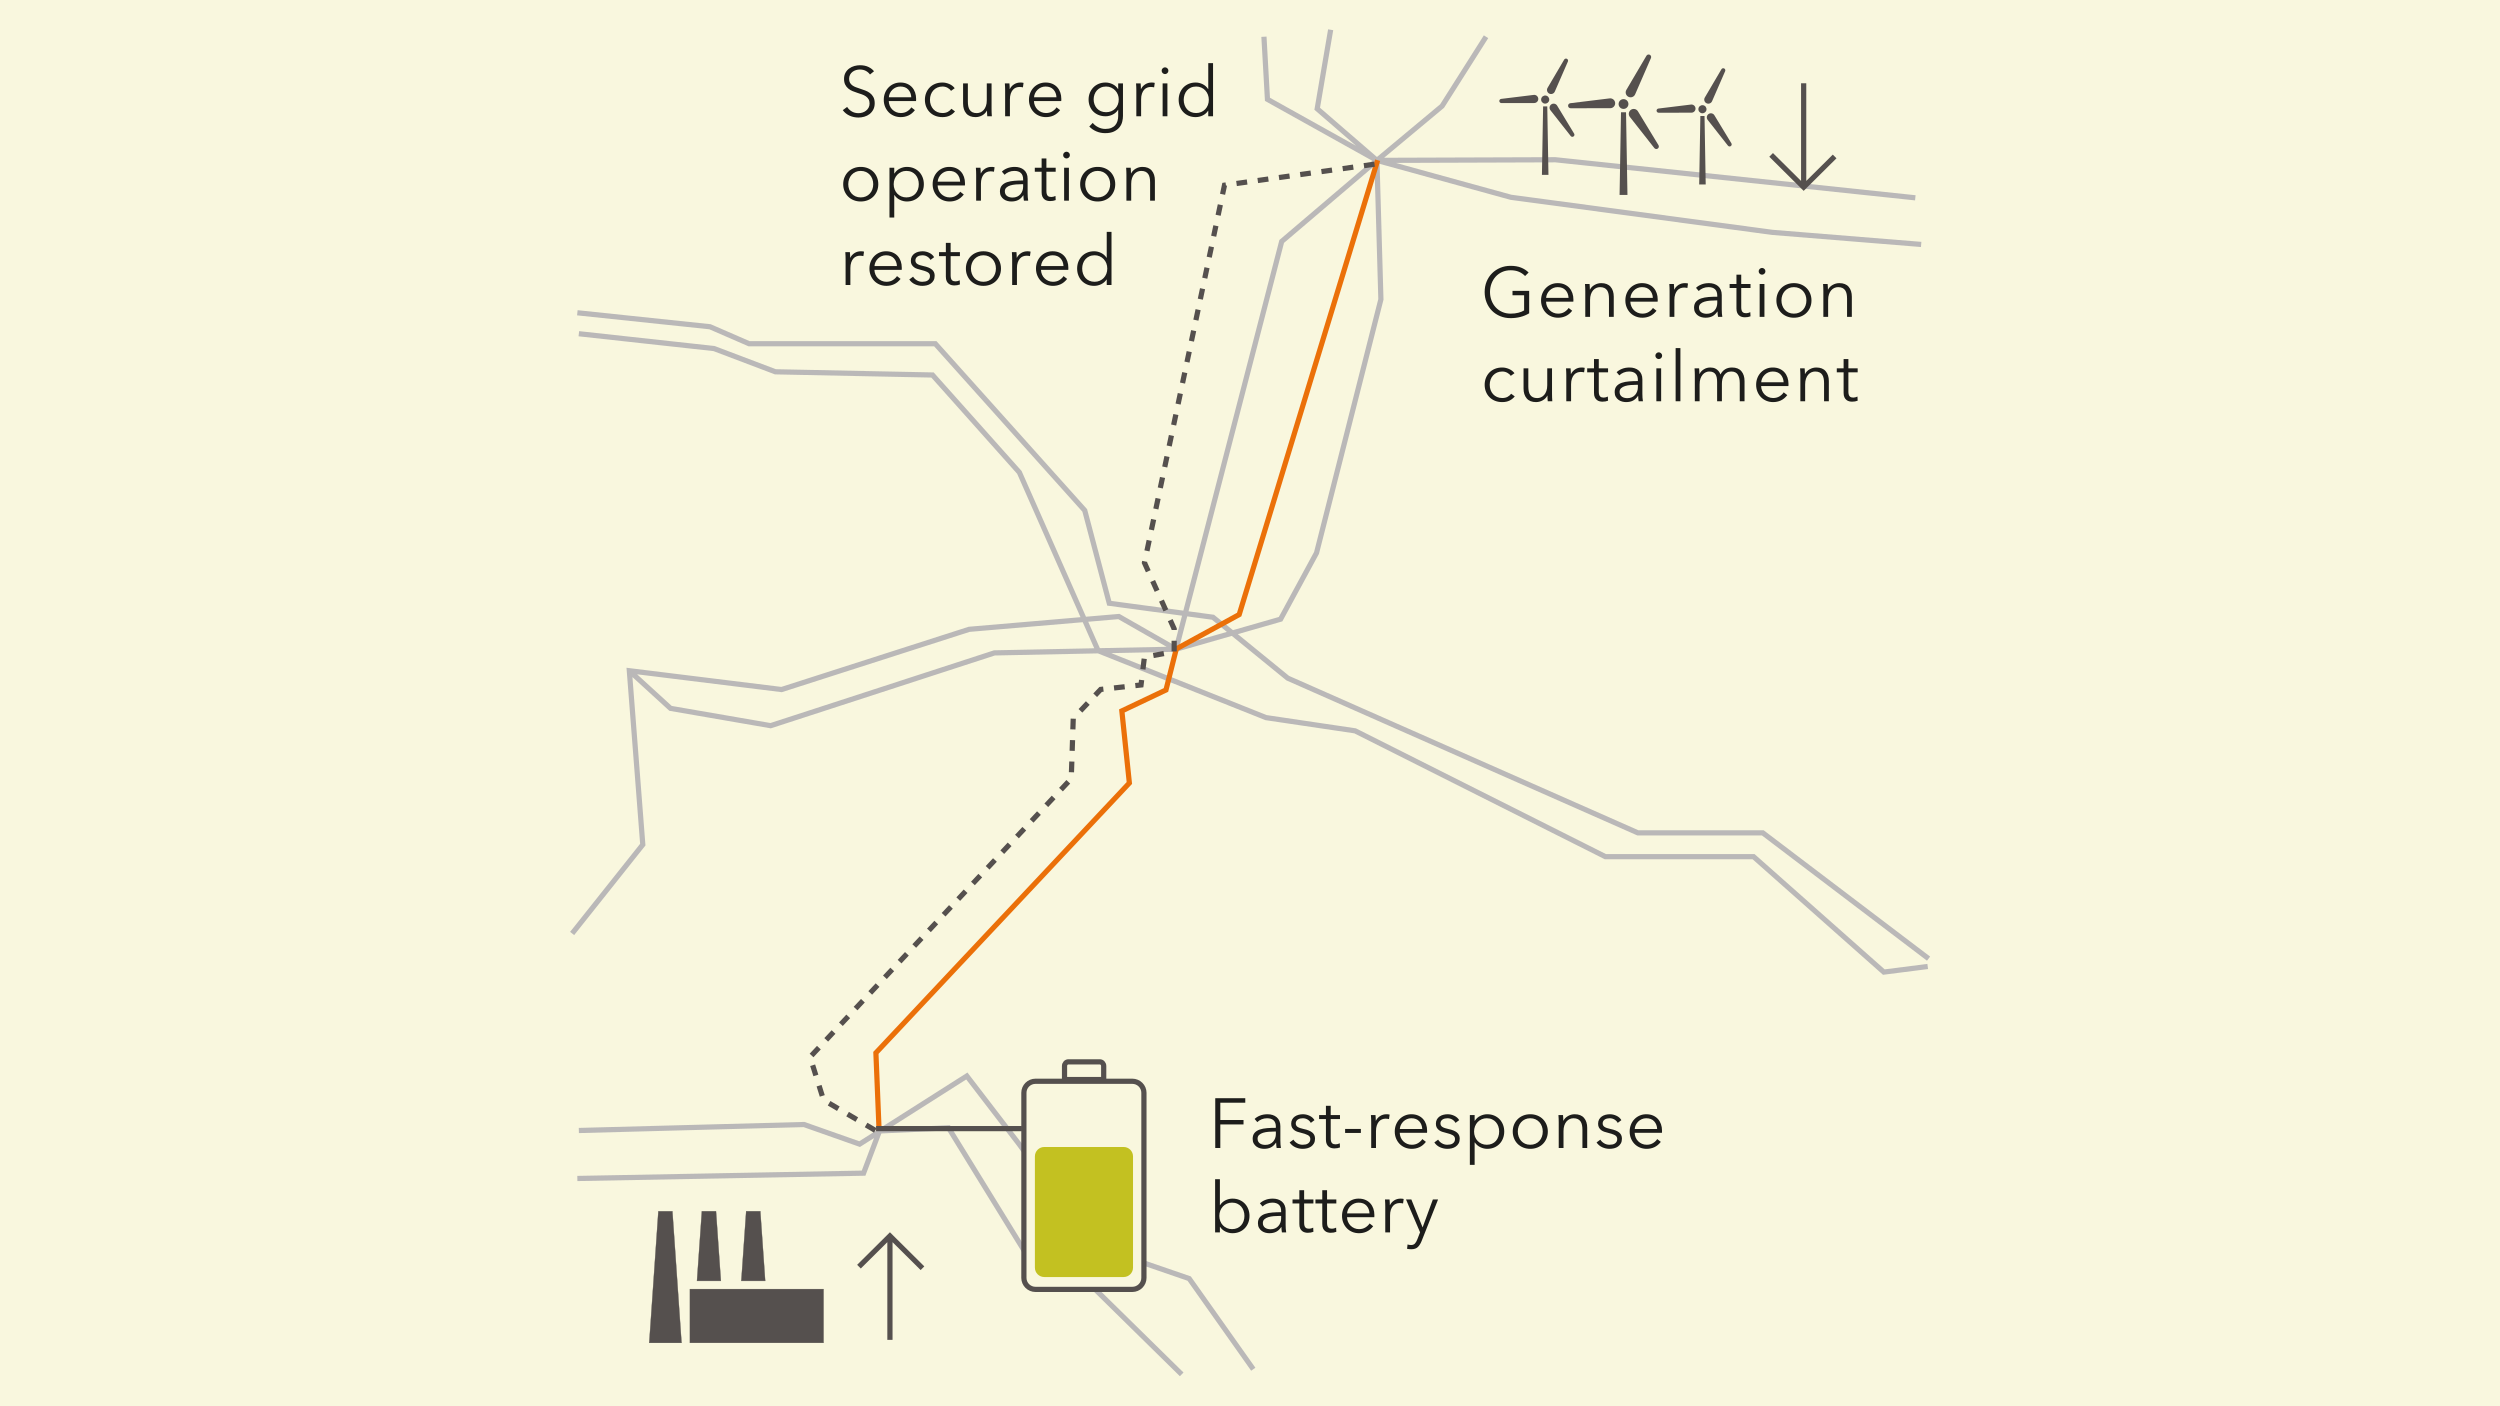 <?xml version="1.0" encoding="UTF-8"?>
<svg id="Ebene_1" xmlns="http://www.w3.org/2000/svg" xmlns:xlink="http://www.w3.org/1999/xlink" viewBox="0 0 1920 1080">
  <defs>
    <style>
      .cls-1, .cls-2, .cls-3, .cls-4, .cls-5, .cls-6 {
        fill: none;
      }

      .cls-7 {
        fill: #f9f7de;
      }

      .cls-2 {
        stroke-width: .242px;
      }

      .cls-2, .cls-3, .cls-4, .cls-5, .cls-6 {
        stroke-miterlimit: 10;
      }

      .cls-2, .cls-4, .cls-5 {
        stroke: #55504e;
      }

      .cls-8 {
        fill: #c3c121;
      }

      .cls-9 {
        fill: #1d1d1b;
      }

      .cls-3 {
        stroke: #bab8b8;
      }

      .cls-3, .cls-4, .cls-5, .cls-6 {
        stroke-width: 4px;
      }

      .cls-10 {
        clip-path: url(#clippath-1);
      }

      .cls-11 {
        clip-path: url(#clippath-3);
      }

      .cls-12 {
        clip-path: url(#clippath-4);
      }

      .cls-13 {
        clip-path: url(#clippath-2);
      }

      .cls-5 {
        stroke-dasharray: 8.234 8.234;
      }

      .cls-6 {
        stroke: #eb7009;
      }

      .cls-14 {
        fill: #55504e;
      }

      .cls-15 {
        clip-path: url(#clippath);
      }
    </style>
    <clipPath id="clippath">
      <rect class="cls-1" x="407.244" y="22.342" width="1105.512" height="1035.315"/>
    </clipPath>
    <clipPath id="clippath-1">
      <rect class="cls-1" x="407.244" y="22.342" width="1105.512" height="1035.315"/>
    </clipPath>
    <clipPath id="clippath-2">
      <rect class="cls-1" x="407.244" y="22.342" width="1105.512" height="1035.315"/>
    </clipPath>
    <clipPath id="clippath-3">
      <rect class="cls-1" x="407.244" y="22.342" width="1105.512" height="1035.315"/>
    </clipPath>
    <clipPath id="clippath-4">
      <rect class="cls-1" x="407.244" y="22.342" width="1105.512" height="1035.315"/>
    </clipPath>
  </defs>
  <rect class="cls-7" width="1920" height="1080"/>
  <g class="cls-15">
    <path class="cls-3" d="M443.403,905.073l219.828-4.095,12.24-32.415,53.007-2.385,61.86,100.455,45.177,18.111,72.027,70.773M444.549,868.221l172.938-4.59,42.696,15.054,82.338-52.32,40.152,52.32,56.595,77.796,74.031,25.479,49.218,69.606M903.189,498.582l80.295-23.055,27.606-50.895,49.443-194.733-3.063-106.728M1470.966,151.92l-276.423-29.229-137.073.48-84.066-46.887-2.697-48.069M1021.947,22.845l-10.338,60.681,45.861,39.645,102.912,28.347,200.913,26.955,114.165,9.255M483.324,515.115l31.653,28.911,76.869,13.299,171.831-55.893,139.512-2.85M439.398,716.913l54.261-68.229-10.335-133.569,116.919,14.457,144.054-46.257,114.984-9.831,43.908,25.098,81.153-313.161,73.128-62.25,50.055-41.724,33.753-53.232M444.549,256.299l103.836,11.388,47.103,17.85,120.681,2.463,66.702,74.784,60.513,136.953,128.931,51.396,68.424,10.158,192.195,96.633h113.805l100.053,88.635,33.696-4.308M443.403,240.21l101.895,10.734,29.976,13.032h143.037l114.771,128.034,18.843,71.298,79.656,10.734,57.387,46.767,268.941,118.833h95.928l127.299,96.6"/>
  </g>
  <polyline class="cls-6" points="675.143 868.249 672.689 808.606 867.347 601.345 861.578 545.992 895.463 529.9 903.395 498.361 951.698 471.97 1058.033 123.043"/>
  <polygon class="cls-14" points="523.411 1031.297 498.625 1031.297 505.645 930.251 516.391 930.251 523.411 1031.297"/>
  <polygon class="cls-2" points="523.411 1031.297 498.625 1031.297 505.645 930.251 516.391 930.251 523.411 1031.297"/>
  <polygon class="cls-14" points="553.622 983.73 535.298 983.73 539.048 930.234 549.872 930.234 553.622 983.73"/>
  <polygon class="cls-2" points="553.622 983.73 535.298 983.73 539.048 930.234 549.872 930.234 553.622 983.73"/>
  <polygon class="cls-14" points="587.662 983.73 569.338 983.73 573.085 930.234 583.912 930.234 587.662 983.73"/>
  <polygon class="cls-2" points="587.662 983.73 569.338 983.73 573.085 930.234 583.912 930.234 587.662 983.73"/>
  <rect class="cls-14" x="529.866" y="990.038" width="102.6" height="41.259"/>
  <rect class="cls-2" x="529.866" y="990.038" width="102.6" height="41.259"/>
  <polygon class="cls-14" points="1189.213 134.283 1184.201 134.283 1185.107 81.699 1188.307 81.699 1189.213 134.283"/>
  <g class="cls-10">
    <path class="cls-14" d="M1189.799,76.894c-.231,1.707-1.803,2.904-3.51,2.673-1.71-.231-2.904-1.803-2.676-3.51.234-1.707,1.806-2.904,3.513-2.673,1.707.231,2.904,1.803,2.673,3.51"/>
    <path class="cls-14" d="M1189.794,71.875h0c-1.608-.819-2.193-2.823-1.278-4.38l12.771-21.711c.429-.735,1.359-1.005,2.118-.618.759.387,1.086,1.296.747,2.076l-10.062,23.094c-.723,1.653-2.688,2.358-4.296,1.539"/>
    <path class="cls-14" d="M1181.393,75.805h0c.111,1.8-1.32,3.324-3.123,3.327l-25.188.033c-.852,0-1.557-.663-1.611-1.512-.051-.852.567-1.596,1.413-1.701l24.999-3.063c1.794-.222,3.399,1.113,3.51,2.916"/>
    <path class="cls-14" d="M1191.407,80.154h0c1.485-1.029,3.528-.594,4.464.948l13.071,21.534c.441.726.24,1.674-.462,2.16-.699.486-1.656.339-2.181-.33l-15.57-19.8c-1.116-1.419-.804-3.483.678-4.512"/>
  </g>
  <polygon class="cls-14" points="1309.983 141.692 1304.973 141.692 1305.879 89.109 1309.077 89.109 1309.983 141.692"/>
  <g class="cls-13">
    <path class="cls-14" d="M1310.569,84.303c-.231,1.707-1.803,2.904-3.51,2.673s-2.904-1.803-2.673-3.51c.231-1.707,1.803-2.904,3.51-2.673,1.707.231,2.904,1.803,2.673,3.51"/>
    <path class="cls-14" d="M1310.566,79.284h0c-1.608-.819-2.193-2.823-1.278-4.38l12.768-21.711c.432-.735,1.362-1.008,2.121-.621.759.387,1.086,1.299.747,2.082l-10.062,23.091c-.723,1.653-2.688,2.358-4.296,1.539"/>
    <path class="cls-14" d="M1302.164,83.214h0c.111,1.8-1.317,3.324-3.123,3.327l-25.188.033c-.852,0-1.56-.663-1.611-1.512-.051-.852.567-1.596,1.413-1.701l25.002-3.063c1.788-.222,3.396,1.116,3.507,2.916"/>
    <path class="cls-14" d="M1312.178,87.564h0c1.482-1.029,3.528-.594,4.464.948l13.068,21.534c.444.729.243,1.674-.459,2.16-.699.486-1.656.342-2.184-.33l-15.567-19.8c-1.116-1.419-.807-3.483.678-4.512"/>
  </g>
  <polygon class="cls-14" points="1249.887 149.73 1243.833 149.73 1244.928 86.202 1248.792 86.202 1249.887 149.73"/>
  <g class="cls-11">
    <path class="cls-14" d="M1250.596,80.395c-.279,2.064-2.178,3.51-4.242,3.231-2.064-.282-3.507-2.181-3.228-4.242.279-2.064,2.178-3.51,4.239-3.231,2.064.279,3.51,2.178,3.231,4.242"/>
    <path class="cls-14" d="M1250.59,74.331h0c-1.941-.99-2.649-3.414-1.545-5.292l15.429-26.232c.522-.885,1.644-1.215,2.562-.747.915.468,1.311,1.569.9,2.511l-12.156,27.9c-.873,1.998-3.246,2.85-5.19,1.86"/>
    <path class="cls-14" d="M1240.44,79.079h0c.135,2.175-1.593,4.017-3.774,4.02l-30.432.039c-1.029,0-1.881-.801-1.944-1.827-.063-1.029.684-1.926,1.707-2.052l30.204-3.705c2.163-.264,4.104,1.35,4.239,3.525"/>
    <path class="cls-14" d="M1252.538,84.334h0c1.791-1.242,4.26-.717,5.391,1.146l15.792,26.016c.534.879.291,2.022-.555,2.61-.846.585-2.004.411-2.64-.399l-18.807-23.922c-1.347-1.713-.975-4.209.819-5.451"/>
  </g>
  <line class="cls-4" x1="672.844" y1="866.774" x2="784.846" y2="866.774"/>
  <g class="cls-12">
    <path class="cls-7" d="M878.534,839.271v142.128c0,4.893-3.999,8.859-8.931,8.859h-74.328c-4.932,0-8.928-3.966-8.928-8.859v-142.128c0-4.893,3.996-8.862,8.928-8.862h74.328c4.932,0,8.931,3.969,8.931,8.862"/>
    <path class="cls-4" d="M878.534,839.271v142.128c0,4.893-3.999,8.859-8.931,8.859h-74.328c-4.932,0-8.928-3.966-8.928-8.859v-142.128c0-4.893,3.996-8.862,8.928-8.862h74.328c4.932,0,8.931,3.969,8.931,8.862Z"/>
    <path class="cls-4" d="M847.64,818.688v10.422h-30.087v-10.422c0-1.758,1.326-3.183,2.958-3.183h24.171c1.632,0,2.958,1.425,2.958,3.183Z"/>
    <path class="cls-8" d="M870.163,888.088v85.476c0,3.978-3.225,7.203-7.203,7.203h-60.957c-3.978,0-7.203-3.225-7.203-7.203v-85.476c0-3.978,3.225-7.203,7.203-7.203h60.957c3.978,0,7.203,3.225,7.203,7.203"/>
  </g>
  <path class="cls-4" d="M1385.217,143.763V63.96M1409.004,120.153l-23.787,23.61-24.99-24.804"/>
  <path class="cls-4" d="M683.473,949.193v79.806M659.689,972.803l23.784-23.61,24.993,24.804"/>
  <g>
    <path class="cls-9" d="M937.203,881.659h-3.888v-38.232h23.058v3.456h-19.17v13.284h17.82v3.402h-17.82v18.09Z"/>
    <path class="cls-9" d="M979.863,865.352c0-2.196-.576-3.834-1.729-4.914s-2.826-1.62-5.021-1.62c-1.512,0-2.916.27-4.212.81s-2.395,1.261-3.294,2.16l-2.052-2.43c1.043-1.044,2.42-1.908,4.131-2.592,1.709-.684,3.645-1.026,5.805-1.026,1.368,0,2.646.188,3.834.567,1.188.378,2.231.944,3.132,1.7.899.756,1.602,1.711,2.106,2.862.504,1.152.756,2.503.756,4.05v11.07c0,.972.035,1.98.107,3.023.072,1.045.181,1.927.324,2.646h-3.294c-.107-.611-.198-1.277-.27-1.998-.073-.72-.108-1.422-.108-2.105h-.107c-1.153,1.692-2.457,2.907-3.915,3.645s-3.214,1.107-5.266,1.107c-.972,0-1.971-.136-2.997-.405-1.025-.271-1.962-.711-2.808-1.323-.847-.611-1.549-1.404-2.106-2.376-.559-.972-.837-2.16-.837-3.563,0-1.944.495-3.483,1.485-4.617.989-1.135,2.312-1.979,3.969-2.538,1.655-.558,3.555-.918,5.697-1.08,2.142-.162,4.364-.243,6.669-.243v-.81ZM978.783,869.023c-1.512,0-3.033.063-4.562.188-1.531.127-2.916.378-4.158.756s-2.26.928-3.051,1.647c-.793.721-1.188,1.674-1.188,2.862,0,.9.171,1.656.513,2.268.342.612.801,1.107,1.377,1.485s1.216.647,1.917.81c.702.162,1.413.243,2.134.243,1.296,0,2.447-.225,3.456-.675,1.007-.45,1.854-1.062,2.537-1.836s1.206-1.665,1.566-2.673c.359-1.008.54-2.07.54-3.187v-1.89h-1.08Z"/>
    <path class="cls-9" d="M1006.7,862.381c-.54-1.043-1.359-1.898-2.457-2.564-1.099-.666-2.349-.999-3.753-.999-.647,0-1.296.072-1.943.216-.648.145-1.225.378-1.729.702s-.909.738-1.215,1.242c-.307.504-.459,1.099-.459,1.781,0,1.188.486,2.098,1.458,2.728s2.502,1.161,4.59,1.593c2.988.612,5.192,1.504,6.615,2.673,1.422,1.171,2.133,2.746,2.133,4.726,0,1.439-.279,2.655-.837,3.645-.559.99-1.287,1.801-2.187,2.43-.9.631-1.917,1.08-3.052,1.351-1.134.27-2.277.405-3.429.405-1.908,0-3.763-.397-5.562-1.188-1.801-.791-3.276-2.033-4.429-3.726l2.916-2.16c.648,1.116,1.602,2.052,2.862,2.808,1.26.756,2.646,1.134,4.158,1.134.791,0,1.547-.071,2.268-.216.72-.144,1.351-.396,1.891-.756.539-.359.972-.818,1.296-1.377.323-.558.485-1.25.485-2.079,0-1.331-.64-2.33-1.917-2.997-1.278-.666-3.123-1.286-5.535-1.863-.756-.18-1.558-.404-2.402-.675-.847-.27-1.63-.665-2.35-1.188-.72-.521-1.314-1.179-1.781-1.972-.469-.791-.702-1.781-.702-2.97,0-1.296.251-2.402.756-3.321.504-.918,1.179-1.674,2.025-2.268.845-.594,1.809-1.034,2.889-1.323,1.08-.287,2.195-.432,3.348-.432,1.764,0,3.474.396,5.13,1.188,1.655.793,2.897,1.909,3.727,3.349l-2.809,2.105Z"/>
    <path class="cls-9" d="M1029.11,859.465h-7.128v14.742c0,.937.09,1.71.271,2.322.18.612.44,1.089.782,1.431.342.343.747.576,1.215.702.468.127.973.189,1.513.189.504,0,1.034-.072,1.593-.217.558-.143,1.089-.341,1.593-.594l.162,3.187c-.647.252-1.323.44-2.025.566-.701.126-1.467.189-2.295.189-.684,0-1.403-.091-2.159-.271-.757-.18-1.458-.521-2.106-1.025s-1.18-1.188-1.593-2.053c-.414-.863-.621-1.998-.621-3.401v-15.769h-5.238v-3.078h5.238v-7.128h3.672v7.128h7.128v3.078Z"/>
    <path class="cls-9" d="M1045.147,870.104h-12.097v-3.078h12.097v3.078Z"/>
    <path class="cls-9" d="M1053.03,859.303c-.036-1.079-.09-2.052-.162-2.916h3.511c.071.685.125,1.44.162,2.269.035.828.054,1.512.054,2.052h.107c.72-1.476,1.8-2.673,3.24-3.591,1.439-.918,3.06-1.377,4.86-1.377.468,0,.891.019,1.269.054.378.036.765.108,1.161.216l-.485,3.456c-.217-.071-.577-.144-1.08-.216-.505-.071-1.009-.107-1.513-.107-.972,0-1.908.18-2.808.54-.9.359-1.684.927-2.349,1.7-.667.775-1.207,1.765-1.62,2.971-.415,1.206-.621,2.655-.621,4.347v12.96h-3.672v-19.71c0-.684-.019-1.566-.055-2.646Z"/>
    <path class="cls-9" d="M1096.015,868.268v.81c0,.289-.019.594-.055.918h-20.951c.035,1.261.287,2.448.756,3.564.467,1.116,1.115,2.088,1.943,2.916s1.8,1.484,2.916,1.971,2.322.729,3.618.729c1.908,0,3.555-.44,4.941-1.322,1.385-.882,2.438-1.898,3.159-3.052l2.754,2.16c-1.513,1.909-3.178,3.276-4.995,4.104-1.818.827-3.771,1.242-5.859,1.242-1.872,0-3.609-.334-5.211-.999-1.603-.666-2.979-1.594-4.131-2.781-1.152-1.188-2.062-2.592-2.727-4.212-.667-1.62-.999-3.384-.999-5.292s.323-3.672.972-5.292c.647-1.62,1.547-3.024,2.7-4.212,1.151-1.188,2.501-2.115,4.05-2.781,1.547-.666,3.222-.999,5.021-.999,1.979,0,3.727.333,5.238.999s2.771,1.565,3.78,2.7c1.007,1.134,1.772,2.457,2.295,3.969.521,1.512.783,3.132.783,4.86ZM1092.288,867.079c-.107-2.376-.873-4.347-2.295-5.913-1.422-1.565-3.447-2.349-6.075-2.349-1.224,0-2.357.225-3.401.675-1.045.45-1.963,1.062-2.754,1.836-.793.774-1.423,1.656-1.891,2.646s-.738,2.024-.81,3.104h17.226Z"/>
    <path class="cls-9" d="M1117.829,862.381c-.54-1.043-1.359-1.898-2.457-2.564-1.099-.666-2.349-.999-3.753-.999-.647,0-1.296.072-1.943.216-.648.145-1.225.378-1.729.702s-.909.738-1.215,1.242c-.307.504-.459,1.099-.459,1.781,0,1.188.486,2.098,1.458,2.728s2.502,1.161,4.59,1.593c2.988.612,5.192,1.504,6.615,2.673,1.422,1.171,2.133,2.746,2.133,4.726,0,1.439-.279,2.655-.837,3.645-.559.99-1.287,1.801-2.187,2.43-.9.631-1.917,1.08-3.052,1.351-1.134.27-2.277.405-3.429.405-1.908,0-3.763-.397-5.562-1.188-1.801-.791-3.276-2.033-4.429-3.726l2.916-2.16c.648,1.116,1.602,2.052,2.862,2.808,1.26.756,2.646,1.134,4.158,1.134.791,0,1.547-.071,2.268-.216.72-.144,1.351-.396,1.891-.756.539-.359.972-.818,1.296-1.377.323-.558.485-1.25.485-2.079,0-1.331-.64-2.33-1.917-2.997-1.278-.666-3.123-1.286-5.535-1.863-.756-.18-1.558-.404-2.402-.675-.847-.27-1.63-.665-2.35-1.188-.72-.521-1.314-1.179-1.781-1.972-.469-.791-.702-1.781-.702-2.97,0-1.296.251-2.402.756-3.321.504-.918,1.179-1.674,2.025-2.268.845-.594,1.809-1.034,2.889-1.323,1.08-.287,2.195-.432,3.348-.432,1.764,0,3.474.396,5.13,1.188,1.655.793,2.897,1.909,3.727,3.349l-2.809,2.105Z"/>
    <path class="cls-9" d="M1132.517,894.619h-3.672v-38.232h3.672v4.374h.162c1.043-1.655,2.438-2.906,4.185-3.753,1.746-.845,3.519-1.269,5.319-1.269,1.979,0,3.771.343,5.373,1.026,1.602.684,2.97,1.619,4.104,2.808,1.134,1.188,2.016,2.592,2.646,4.212.629,1.62.944,3.366.944,5.238s-.315,3.618-.944,5.237c-.631,1.62-1.513,3.024-2.646,4.213-1.134,1.188-2.502,2.124-4.104,2.808-1.603.684-3.394,1.026-5.373,1.026-1.801,0-3.573-.424-5.319-1.27s-3.142-2.061-4.185-3.645h-.162v17.226ZM1151.362,869.023c0-1.404-.216-2.728-.647-3.97-.433-1.241-1.054-2.321-1.863-3.239-.811-.918-1.81-1.647-2.997-2.188-1.188-.54-2.538-.81-4.05-.81-1.404,0-2.7.262-3.889.783-1.188.521-2.214,1.241-3.078,2.159-.863.918-1.538,1.998-2.024,3.24s-.729,2.584-.729,4.023c0,1.44.243,2.78.729,4.022s1.161,2.313,2.024,3.213c.864.9,1.891,1.612,3.078,2.134,1.188.521,2.484.782,3.889.782,1.512,0,2.861-.261,4.05-.782,1.188-.521,2.187-1.242,2.997-2.16.81-.918,1.431-1.998,1.863-3.24.432-1.242.647-2.565.647-3.969Z"/>
    <path class="cls-9" d="M1188.73,869.023c0,1.908-.333,3.672-.999,5.292s-1.593,3.023-2.78,4.212c-1.188,1.188-2.611,2.115-4.267,2.781-1.656.665-3.475.999-5.454.999-1.943,0-3.744-.334-5.399-.999-1.656-.666-3.078-1.594-4.267-2.781-1.188-1.188-2.115-2.592-2.78-4.212-.667-1.62-.999-3.384-.999-5.292s.332-3.672.999-5.292c.665-1.62,1.593-3.024,2.78-4.212,1.188-1.188,2.61-2.115,4.267-2.781,1.655-.666,3.456-.999,5.399-.999,1.979,0,3.798.333,5.454.999,1.655.666,3.078,1.593,4.267,2.781,1.188,1.188,2.114,2.592,2.78,4.212s.999,3.384.999,5.292ZM1184.843,869.023c0-1.404-.226-2.728-.675-3.97-.451-1.241-1.09-2.321-1.917-3.239-.829-.918-1.836-1.647-3.024-2.188-1.188-.54-2.521-.81-3.996-.81-1.477,0-2.799.27-3.969.81s-2.169,1.27-2.997,2.188-1.467,1.998-1.917,3.239c-.45,1.242-.675,2.565-.675,3.97,0,1.403.225,2.727.675,3.969s1.089,2.322,1.917,3.24,1.827,1.639,2.997,2.16,2.492.782,3.969.782c1.476,0,2.809-.261,3.996-.782,1.188-.521,2.195-1.242,3.024-2.16.827-.918,1.466-1.998,1.917-3.24.449-1.242.675-2.565.675-3.969Z"/>
    <path class="cls-9" d="M1200.395,856.387c.071.685.125,1.44.162,2.269.035.828.054,1.512.054,2.052h.107c.72-1.476,1.891-2.673,3.511-3.591s3.329-1.377,5.13-1.377c3.203,0,5.606.954,7.209,2.862,1.602,1.908,2.403,4.428,2.403,7.56v15.498h-3.673v-13.986c0-1.331-.107-2.538-.323-3.617-.217-1.08-.586-2.007-1.107-2.781-.522-.774-1.225-1.377-2.105-1.81-.883-.432-1.99-.647-3.321-.647-.973,0-1.917.198-2.835.594-.918.396-1.737.999-2.457,1.809-.721.811-1.296,1.837-1.729,3.078-.432,1.242-.647,2.71-.647,4.401v12.96h-3.672v-19.71c0-.684-.019-1.566-.055-2.646-.036-1.079-.09-2.052-.162-2.916h3.511Z"/>
    <path class="cls-9" d="M1242.405,862.381c-.54-1.043-1.359-1.898-2.457-2.564-1.099-.666-2.349-.999-3.753-.999-.647,0-1.296.072-1.943.216-.648.145-1.225.378-1.729.702s-.909.738-1.215,1.242c-.307.504-.459,1.099-.459,1.781,0,1.188.486,2.098,1.458,2.728s2.502,1.161,4.59,1.593c2.988.612,5.192,1.504,6.615,2.673,1.422,1.171,2.133,2.746,2.133,4.726,0,1.439-.279,2.655-.837,3.645-.559.99-1.287,1.801-2.187,2.43-.9.631-1.917,1.08-3.052,1.351-1.134.27-2.277.405-3.429.405-1.908,0-3.763-.397-5.562-1.188-1.801-.791-3.276-2.033-4.429-3.726l2.916-2.16c.648,1.116,1.602,2.052,2.862,2.808,1.26.756,2.646,1.134,4.158,1.134.791,0,1.547-.071,2.268-.216.72-.144,1.351-.396,1.891-.756.539-.359.972-.818,1.296-1.377.323-.558.485-1.25.485-2.079,0-1.331-.64-2.33-1.917-2.997-1.278-.666-3.123-1.286-5.535-1.863-.756-.18-1.558-.404-2.402-.675-.847-.27-1.63-.665-2.35-1.188-.72-.521-1.314-1.179-1.781-1.972-.469-.791-.702-1.781-.702-2.97,0-1.296.251-2.402.756-3.321.504-.918,1.179-1.674,2.025-2.268.845-.594,1.809-1.034,2.889-1.323,1.08-.287,2.195-.432,3.348-.432,1.764,0,3.474.396,5.13,1.188,1.655.793,2.897,1.909,3.727,3.349l-2.809,2.105Z"/>
    <path class="cls-9" d="M1276.425,868.268v.81c0,.289-.019.594-.055.918h-20.951c.035,1.261.287,2.448.756,3.564.467,1.116,1.115,2.088,1.943,2.916s1.8,1.484,2.916,1.971,2.322.729,3.618.729c1.908,0,3.555-.44,4.941-1.322,1.385-.882,2.438-1.898,3.159-3.052l2.754,2.16c-1.513,1.909-3.178,3.276-4.995,4.104-1.818.827-3.771,1.242-5.859,1.242-1.872,0-3.609-.334-5.211-.999-1.603-.666-2.979-1.594-4.131-2.781-1.152-1.188-2.062-2.592-2.727-4.212-.667-1.62-.999-3.384-.999-5.292s.323-3.672.972-5.292c.647-1.62,1.547-3.024,2.7-4.212,1.151-1.188,2.501-2.115,4.05-2.781,1.547-.666,3.222-.999,5.021-.999,1.979,0,3.727.333,5.238.999s2.771,1.565,3.78,2.7c1.007,1.134,1.772,2.457,2.295,3.969.521,1.512.783,3.132.783,4.86ZM1272.698,867.079c-.107-2.376-.873-4.347-2.295-5.913-1.422-1.565-3.447-2.349-6.075-2.349-1.224,0-2.357.225-3.401.675-1.045.45-1.963,1.062-2.754,1.836-.793.774-1.423,1.656-1.891,2.646s-.738,2.024-.81,3.104h17.226Z"/>
    <path class="cls-9" d="M936.879,942.193v4.266h-3.672v-40.824h3.672v19.926h.108c1.08-1.655,2.484-2.906,4.212-3.753,1.729-.845,3.51-1.269,5.346-1.269,1.979,0,3.771.343,5.373,1.026s2.971,1.619,4.104,2.808c1.134,1.188,2.016,2.592,2.646,4.212s.945,3.366.945,5.238-.315,3.618-.945,5.237c-.63,1.62-1.512,3.024-2.646,4.213-1.134,1.188-2.503,2.124-4.104,2.808s-3.394,1.026-5.373,1.026c-1.836,0-3.617-.415-5.346-1.242-1.728-.828-3.132-2.053-4.212-3.672h-.108ZM955.726,933.823c0-1.404-.217-2.728-.648-3.97-.432-1.241-1.053-2.321-1.863-3.239-.81-.918-1.809-1.647-2.997-2.188-1.188-.54-2.537-.81-4.05-.81-1.403,0-2.7.262-3.888.783-1.188.521-2.214,1.241-3.078,2.159s-1.539,1.998-2.025,3.24c-.485,1.242-.729,2.584-.729,4.023,0,1.44.243,2.78.729,4.022.486,1.242,1.161,2.313,2.025,3.213.864.9,1.89,1.612,3.078,2.134,1.188.521,2.484.782,3.888.782,1.513,0,2.862-.261,4.05-.782,1.188-.521,2.188-1.242,2.997-2.16.811-.918,1.432-1.998,1.863-3.24s.648-2.565.648-3.969Z"/>
    <path class="cls-9" d="M983.913,930.151c0-2.196-.576-3.834-1.729-4.914s-2.826-1.62-5.021-1.62c-1.512,0-2.916.27-4.212.81s-2.395,1.261-3.294,2.16l-2.052-2.43c1.043-1.044,2.42-1.908,4.131-2.592,1.709-.684,3.645-1.026,5.805-1.026,1.368,0,2.646.188,3.834.567,1.188.378,2.231.944,3.132,1.7.899.756,1.602,1.711,2.106,2.862.504,1.152.756,2.503.756,4.05v11.07c0,.972.035,1.98.107,3.023.072,1.045.181,1.927.324,2.646h-3.294c-.107-.611-.198-1.277-.27-1.998-.073-.72-.108-1.422-.108-2.105h-.107c-1.153,1.692-2.457,2.907-3.915,3.645s-3.214,1.107-5.266,1.107c-.972,0-1.971-.136-2.997-.405-1.025-.271-1.962-.711-2.808-1.323-.847-.611-1.549-1.404-2.106-2.376-.559-.972-.837-2.16-.837-3.563,0-1.944.495-3.483,1.485-4.617.989-1.135,2.312-1.979,3.969-2.538,1.655-.558,3.555-.918,5.697-1.08,2.142-.162,4.364-.243,6.669-.243v-.81ZM982.833,933.823c-1.512,0-3.033.063-4.562.188-1.531.127-2.916.378-4.158.756s-2.26.928-3.051,1.647c-.793.721-1.188,1.674-1.188,2.862,0,.9.171,1.656.513,2.268.342.612.801,1.107,1.377,1.485s1.216.647,1.917.81c.702.162,1.413.243,2.134.243,1.296,0,2.447-.225,3.456-.675,1.007-.45,1.854-1.062,2.537-1.836s1.206-1.665,1.566-2.673c.359-1.008.54-2.07.54-3.187v-1.89h-1.08Z"/>
    <path class="cls-9" d="M1008.698,924.265h-7.128v14.742c0,.937.09,1.71.271,2.322.18.612.44,1.089.782,1.431.342.343.747.576,1.215.702.468.127.973.189,1.513.189.504,0,1.034-.072,1.593-.217.558-.143,1.089-.341,1.593-.594l.162,3.187c-.647.252-1.323.44-2.025.566-.701.126-1.467.189-2.295.189-.684,0-1.403-.091-2.159-.271-.757-.18-1.458-.521-2.106-1.025s-1.18-1.188-1.593-2.053c-.414-.863-.621-1.998-.621-3.401v-15.769h-5.238v-3.078h5.238v-7.128h3.672v7.128h7.128v3.078Z"/>
    <path class="cls-9" d="M1026.302,924.265h-7.128v14.742c0,.937.09,1.71.271,2.322.18.612.44,1.089.782,1.431.342.343.747.576,1.215.702.468.127.973.189,1.513.189.504,0,1.034-.072,1.593-.217.558-.143,1.089-.341,1.593-.594l.162,3.187c-.647.252-1.323.44-2.025.566-.701.126-1.467.189-2.295.189-.684,0-1.403-.091-2.159-.271-.757-.18-1.458-.521-2.106-1.025s-1.18-1.188-1.593-2.053c-.414-.863-.621-1.998-.621-3.401v-15.769h-5.238v-3.078h5.238v-7.128h3.672v7.128h7.128v3.078Z"/>
    <path class="cls-9" d="M1055.516,933.067v.81c0,.289-.019.594-.055.918h-20.951c.035,1.261.287,2.448.756,3.564.467,1.116,1.115,2.088,1.943,2.916s1.8,1.484,2.916,1.971,2.322.729,3.618.729c1.908,0,3.555-.44,4.941-1.322,1.385-.882,2.438-1.898,3.159-3.052l2.754,2.16c-1.513,1.909-3.178,3.276-4.995,4.104-1.818.827-3.771,1.242-5.859,1.242-1.872,0-3.609-.334-5.211-.999-1.603-.666-2.979-1.594-4.131-2.781-1.152-1.188-2.062-2.592-2.727-4.212-.667-1.62-.999-3.384-.999-5.292s.323-3.672.972-5.292c.647-1.62,1.547-3.024,2.7-4.212,1.151-1.188,2.501-2.115,4.05-2.781,1.547-.666,3.222-.999,5.021-.999,1.979,0,3.727.333,5.238.999s2.771,1.565,3.78,2.7c1.007,1.134,1.772,2.457,2.295,3.969.521,1.512.783,3.132.783,4.86ZM1051.789,931.879c-.107-2.376-.873-4.347-2.295-5.913-1.422-1.565-3.447-2.349-6.075-2.349-1.224,0-2.357.225-3.401.675-1.045.45-1.963,1.062-2.754,1.836-.793.774-1.423,1.656-1.891,2.646s-.738,2.024-.81,3.104h17.226Z"/>
    <path class="cls-9" d="M1063.83,924.103c-.036-1.079-.09-2.052-.162-2.916h3.511c.071.685.125,1.44.162,2.269.035.828.054,1.512.054,2.052h.107c.72-1.476,1.8-2.673,3.24-3.591,1.439-.918,3.06-1.377,4.86-1.377.468,0,.891.019,1.269.054.378.036.765.108,1.161.216l-.485,3.456c-.217-.071-.577-.144-1.08-.216-.505-.071-1.009-.107-1.513-.107-.972,0-1.908.18-2.808.54-.9.359-1.684.927-2.349,1.7-.667.775-1.207,1.765-1.62,2.971-.415,1.206-.621,2.655-.621,4.347v12.96h-3.672v-19.71c0-.684-.019-1.566-.055-2.646Z"/>
    <path class="cls-9" d="M1092.504,942.517h.108l7.83-21.33h3.996l-12.582,31.807c-.756,1.943-1.72,3.501-2.89,4.671-1.17,1.169-2.854,1.755-5.049,1.755-1.116,0-2.214-.108-3.294-.324l.378-3.348c.864.288,1.764.432,2.7.432,1.26,0,2.249-.387,2.97-1.161.72-.774,1.351-1.881,1.891-3.32l2.052-5.292-10.8-25.219h4.104l8.586,21.33Z"/>
  </g>
  <g>
    <path class="cls-9" d="M668.153,57.222c-.828-1.151-1.89-2.079-3.186-2.781s-2.862-1.053-4.698-1.053c-.937,0-1.89.145-2.862.432-.972.289-1.854.729-2.646,1.323-.792.594-1.431,1.341-1.917,2.241-.486.9-.729,1.962-.729,3.186,0,1.224.234,2.232.702,3.024.468.792,1.089,1.467,1.863,2.025.773.559,1.655,1.018,2.646,1.377.989.36,2.024.72,3.104,1.08,1.331.432,2.673.9,4.023,1.404,1.35.504,2.564,1.161,3.645,1.971s1.962,1.836,2.646,3.078c.683,1.242,1.025,2.817,1.025,4.725,0,1.909-.369,3.556-1.106,4.941-.738,1.386-1.693,2.53-2.862,3.429-1.17.9-2.503,1.566-3.996,1.998-1.494.432-2.997.648-4.509.648-1.152,0-2.305-.118-3.456-.351-1.152-.235-2.25-.585-3.294-1.053-1.045-.467-2.017-1.062-2.916-1.782-.9-.72-1.692-1.547-2.376-2.484l3.348-2.484c.828,1.369,1.989,2.511,3.483,3.429,1.493.918,3.248,1.377,5.265,1.377.972,0,1.962-.153,2.97-.459,1.008-.306,1.917-.774,2.728-1.404.81-.63,1.476-1.404,1.998-2.322.521-.918.783-1.989.783-3.213,0-1.332-.262-2.438-.783-3.321-.522-.881-1.215-1.62-2.079-2.214-.864-.594-1.854-1.088-2.97-1.485-1.116-.396-2.287-.791-3.511-1.188-1.26-.396-2.502-.846-3.726-1.35-1.225-.504-2.322-1.161-3.294-1.971-.972-.81-1.755-1.809-2.349-2.997-.595-1.188-.892-2.646-.892-4.374,0-1.836.369-3.42,1.107-4.752.737-1.332,1.701-2.43,2.889-3.294,1.188-.864,2.502-1.493,3.942-1.89,1.439-.396,2.861-.594,4.266-.594,2.592,0,4.806.459,6.642,1.377s3.222,2.007,4.158,3.267l-3.078,2.484Z"/>
    <path class="cls-9" d="M703.578,75.906v.81c0,.289-.019.594-.055.918h-20.951c.035,1.261.287,2.449.756,3.564.467,1.116,1.115,2.088,1.943,2.916.828.829,1.8,1.485,2.916,1.971,1.116.486,2.322.729,3.618.729,1.908,0,3.555-.44,4.941-1.323,1.385-.881,2.438-1.898,3.159-3.051l2.754,2.16c-1.513,1.909-3.178,3.276-4.995,4.104-1.818.828-3.771,1.242-5.859,1.242-1.872,0-3.609-.333-5.211-.999-1.603-.666-2.979-1.593-4.131-2.781-1.152-1.188-2.062-2.592-2.727-4.212-.667-1.62-.999-3.383-.999-5.292,0-1.908.323-3.672.972-5.292.647-1.62,1.547-3.024,2.7-4.212,1.151-1.188,2.501-2.114,4.05-2.781,1.547-.666,3.222-.999,5.021-.999,1.979,0,3.727.333,5.238.999,1.512.666,2.771,1.566,3.78,2.7,1.007,1.134,1.772,2.457,2.295,3.969.521,1.512.783,3.132.783,4.86ZM699.852,74.718c-.107-2.376-.873-4.347-2.295-5.913-1.422-1.566-3.447-2.349-6.075-2.349-1.224,0-2.357.225-3.401.675-1.045.451-1.963,1.062-2.754,1.836-.793.774-1.423,1.656-1.891,2.646-.468.991-.738,2.025-.81,3.105h17.226Z"/>
    <path class="cls-9" d="M730.36,69.804c-.612-.972-1.503-1.772-2.673-2.403-1.17-.629-2.439-.945-3.807-.945-1.477,0-2.809.261-3.996.783-1.188.522-2.206,1.242-3.051,2.16-.847.918-1.494,1.998-1.944,3.24-.45,1.242-.675,2.584-.675,4.023,0,1.44.225,2.773.675,3.996.45,1.225,1.089,2.295,1.917,3.213.828.918,1.836,1.638,3.024,2.16,1.188.522,2.52.783,3.996.783,1.619,0,2.987-.306,4.104-.918,1.115-.612,2.033-1.404,2.754-2.376l2.754,2.052c-1.08,1.333-2.402,2.395-3.969,3.186s-3.447,1.188-5.643,1.188c-2.053,0-3.907-.333-5.562-.999-1.656-.666-3.069-1.593-4.239-2.781s-2.079-2.592-2.727-4.212c-.648-1.62-.972-3.383-.972-5.292,0-1.908.323-3.672.972-5.292.647-1.62,1.557-3.024,2.727-4.212s2.583-2.114,4.239-2.781c1.655-.666,3.51-.999,5.562-.999,1.691,0,3.41.37,5.156,1.107,1.746.738,3.159,1.828,4.239,3.267l-2.862,2.052Z"/>
    <path class="cls-9" d="M758.225,89.298c-.072-.684-.126-1.439-.162-2.268-.036-.828-.054-1.512-.054-2.052h-.107c-.721,1.477-1.891,2.673-3.511,3.591s-3.33,1.377-5.13,1.377c-3.204,0-5.607-.954-7.209-2.862-1.603-1.908-2.403-4.428-2.403-7.56v-15.498h3.673v13.986c0,1.333.107,2.538.323,3.618.217,1.08.585,2.007,1.107,2.781.521.775,1.224,1.377,2.105,1.809.882.432,1.989.648,3.321.648.973,0,1.917-.197,2.835-.594.918-.396,1.736-.999,2.457-1.809.72-.81,1.296-1.836,1.729-3.078.432-1.242.647-2.708.647-4.401v-12.96h3.672v19.71c0,.684.018,1.566.055,2.646.035,1.08.089,2.052.162,2.916h-3.511Z"/>
    <path class="cls-9" d="M771.887,66.942c-.036-1.08-.09-2.052-.162-2.916h3.511c.071.684.125,1.44.162,2.268.035.829.054,1.512.054,2.052h.107c.72-1.476,1.8-2.673,3.24-3.591,1.439-.918,3.06-1.377,4.86-1.377.468,0,.891.019,1.269.054.378.037.765.108,1.161.216l-.485,3.456c-.217-.072-.577-.144-1.08-.216-.505-.072-1.009-.108-1.513-.108-.972,0-1.908.181-2.808.54-.9.36-1.684.927-2.349,1.701-.667.774-1.207,1.764-1.62,2.97-.415,1.207-.621,2.655-.621,4.347v12.96h-3.672v-19.71c0-.684-.019-1.566-.055-2.646Z"/>
    <path class="cls-9" d="M815.086,75.906v.81c0,.289-.019.594-.055.918h-20.951c.035,1.261.287,2.449.756,3.564.467,1.116,1.115,2.088,1.943,2.916.828.829,1.8,1.485,2.916,1.971,1.116.486,2.322.729,3.618.729,1.908,0,3.555-.44,4.941-1.323,1.385-.881,2.438-1.898,3.159-3.051l2.754,2.16c-1.513,1.909-3.178,3.276-4.995,4.104-1.818.828-3.771,1.242-5.859,1.242-1.872,0-3.609-.333-5.211-.999-1.603-.666-2.979-1.593-4.131-2.781-1.152-1.188-2.062-2.592-2.727-4.212-.667-1.62-.999-3.383-.999-5.292,0-1.908.323-3.672.972-5.292.647-1.62,1.547-3.024,2.7-4.212,1.151-1.188,2.501-2.114,4.05-2.781,1.547-.666,3.222-.999,5.021-.999,1.979,0,3.727.333,5.238.999,1.512.666,2.771,1.566,3.78,2.7,1.007,1.134,1.772,2.457,2.295,3.969.521,1.512.783,3.132.783,4.86ZM811.359,74.718c-.107-2.376-.873-4.347-2.295-5.913-1.422-1.566-3.447-2.349-6.075-2.349-1.224,0-2.357.225-3.401.675-1.045.451-1.963,1.062-2.754,1.836-.793.774-1.423,1.656-1.891,2.646-.468.991-.738,2.025-.81,3.105h17.226Z"/>
    <path class="cls-9" d="M839.224,94.375c1.008,1.296,2.385,2.394,4.131,3.294,1.746.899,3.591,1.35,5.535,1.35,1.8,0,3.329-.262,4.59-.783,1.26-.522,2.276-1.233,3.051-2.133.774-.9,1.341-1.954,1.701-3.159.359-1.207.54-2.493.54-3.861v-4.752h-.107c-.973,1.584-2.35,2.808-4.132,3.672-1.781.864-3.591,1.296-5.427,1.296-1.98,0-3.771-.324-5.373-.972s-2.97-1.539-4.104-2.673-2.017-2.492-2.646-4.077c-.63-1.583-.944-3.294-.944-5.13,0-1.8.314-3.491.944-5.076.63-1.583,1.513-2.97,2.646-4.158s2.502-2.124,4.104-2.808c1.602-.684,3.393-1.026,5.373-1.026,1.836,0,3.636.432,5.4,1.296,1.764.864,3.149,2.106,4.158,3.726h.107v-4.374h3.672v25.056c0,1.368-.188,2.826-.566,4.374-.378,1.547-1.08,2.97-2.106,4.266-1.025,1.296-2.422,2.376-4.185,3.24-1.765.864-4.05,1.296-6.858,1.296-2.341,0-4.572-.451-6.696-1.35-2.124-.9-3.941-2.142-5.453-3.726l2.646-2.808ZM839.926,76.338c0,1.332.216,2.592.647,3.78.433,1.188,1.054,2.233,1.863,3.132.811.9,1.81,1.611,2.997,2.133,1.188.522,2.538.783,4.05.783,1.404,0,2.7-.234,3.889-.702,1.188-.467,2.214-1.134,3.077-1.998.864-.864,1.539-1.898,2.025-3.105.486-1.206.729-2.546.729-4.023,0-1.332-.243-2.592-.729-3.78-.486-1.188-1.161-2.231-2.025-3.132-.863-.899-1.89-1.62-3.077-2.16-1.188-.54-2.484-.81-3.889-.81-1.512,0-2.861.27-4.05.81-1.188.54-2.187,1.261-2.997,2.16-.81.9-1.431,1.944-1.863,3.132-.432,1.188-.647,2.449-.647,3.78Z"/>
    <path class="cls-9" d="M872.648,66.942c-.036-1.08-.09-2.052-.162-2.916h3.511c.071.684.125,1.44.162,2.268.035.829.054,1.512.054,2.052h.107c.72-1.476,1.8-2.673,3.24-3.591,1.439-.918,3.06-1.377,4.86-1.377.468,0,.891.019,1.269.054.378.037.765.108,1.161.216l-.485,3.456c-.217-.072-.577-.144-1.08-.216-.505-.072-1.009-.108-1.513-.108-.972,0-1.908.181-2.808.54-.9.36-1.684.927-2.349,1.701-.667.774-1.207,1.764-1.62,2.97-.415,1.207-.621,2.655-.621,4.347v12.96h-3.672v-19.71c0-.684-.019-1.566-.055-2.646Z"/>
    <path class="cls-9" d="M897.326,54.306c0,.756-.27,1.377-.81,1.863-.54.486-1.134.729-1.782.729s-1.242-.243-1.782-.729c-.54-.486-.81-1.107-.81-1.863,0-.756.27-1.377.81-1.863s1.134-.729,1.782-.729,1.242.243,1.782.729.81,1.107.81,1.863ZM896.57,89.298h-3.672v-25.272h3.672v25.272Z"/>
    <path class="cls-9" d="M923.624,88.704c-1.729.828-3.511,1.242-5.347,1.242-1.98,0-3.771-.342-5.373-1.026s-2.97-1.62-4.104-2.808-2.017-2.592-2.646-4.212-.944-3.366-.944-5.238c0-1.871.314-3.618.944-5.238s1.513-3.024,2.646-4.212,2.502-2.124,4.104-2.808c1.602-.684,3.393-1.026,5.373-1.026,1.836,0,3.618.423,5.347,1.269,1.728.846,3.132,2.098,4.212,3.753h.107v-19.926h3.672v40.824h-3.672v-4.266h-.107c-1.08,1.62-2.484,2.844-4.212,3.672ZM909.098,76.662c0,1.404.216,2.727.647,3.969.433,1.242,1.054,2.322,1.863,3.24.811.918,1.81,1.638,2.997,2.16,1.188.522,2.538.783,4.05.783,1.404,0,2.7-.261,3.889-.783,1.188-.521,2.214-1.232,3.077-2.133.864-.899,1.539-1.971,2.025-3.213.486-1.242.729-2.583.729-4.023,0-1.439-.243-2.781-.729-4.023-.486-1.242-1.161-2.322-2.025-3.24-.863-.918-1.89-1.638-3.077-2.16-1.188-.521-2.484-.783-3.889-.783-1.512,0-2.861.27-4.05.81-1.188.54-2.187,1.269-2.997,2.187-.81.918-1.431,1.998-1.863,3.24-.432,1.242-.647,2.565-.647,3.969Z"/>
    <path class="cls-9" d="M674.525,141.462c0,1.909-.333,3.672-.999,5.292-.666,1.62-1.593,3.024-2.78,4.212-1.188,1.188-2.611,2.115-4.267,2.781-1.656.666-3.475.999-5.454.999-1.943,0-3.744-.333-5.399-.999-1.656-.666-3.078-1.593-4.267-2.781-1.188-1.188-2.115-2.592-2.78-4.212-.667-1.62-.999-3.383-.999-5.292,0-1.908.332-3.672.999-5.292.665-1.62,1.593-3.024,2.78-4.212,1.188-1.188,2.61-2.114,4.267-2.781,1.655-.666,3.456-.999,5.399-.999,1.979,0,3.798.333,5.454.999,1.655.666,3.078,1.593,4.267,2.781,1.188,1.188,2.114,2.592,2.78,4.212.666,1.62.999,3.384.999,5.292ZM670.638,141.462c0-1.404-.226-2.727-.675-3.969-.451-1.242-1.09-2.322-1.917-3.24-.829-.918-1.836-1.647-3.024-2.187-1.188-.54-2.521-.81-3.996-.81-1.477,0-2.799.27-3.969.81-1.17.54-2.169,1.269-2.997,2.187-.828.918-1.467,1.998-1.917,3.24s-.675,2.565-.675,3.969c0,1.404.225,2.727.675,3.969s1.089,2.322,1.917,3.24c.828.918,1.827,1.638,2.997,2.16,1.17.522,2.492.783,3.969.783,1.476,0,2.809-.261,3.996-.783,1.188-.521,2.195-1.242,3.024-2.16.827-.918,1.466-1.998,1.917-3.24.449-1.242.675-2.565.675-3.969Z"/>
    <path class="cls-9" d="M686.783,167.058h-3.672v-38.232h3.672v4.374h.162c1.043-1.655,2.438-2.907,4.185-3.753,1.746-.846,3.519-1.269,5.319-1.269,1.979,0,3.771.342,5.373,1.026,1.602.684,2.97,1.62,4.104,2.808s2.016,2.592,2.646,4.212c.629,1.62.944,3.367.944,5.238,0,1.873-.315,3.618-.944,5.238-.631,1.62-1.513,3.024-2.646,4.212s-2.502,2.125-4.104,2.808c-1.603.684-3.394,1.026-5.373,1.026-1.801,0-3.573-.423-5.319-1.269-1.746-.845-3.142-2.061-4.185-3.645h-.162v17.226ZM705.629,141.462c0-1.404-.216-2.727-.647-3.969-.433-1.242-1.054-2.322-1.863-3.24-.811-.918-1.81-1.647-2.997-2.187-1.188-.54-2.538-.81-4.05-.81-1.404,0-2.7.261-3.889.783-1.188.522-2.214,1.242-3.078,2.16-.863.918-1.538,1.998-2.024,3.24-.486,1.242-.729,2.584-.729,4.023,0,1.44.243,2.781.729,4.023.486,1.242,1.161,2.313,2.024,3.213.864.9,1.891,1.611,3.078,2.133,1.188.522,2.484.783,3.889.783,1.512,0,2.861-.261,4.05-.783,1.188-.521,2.187-1.242,2.997-2.16.81-.918,1.431-1.998,1.863-3.24.432-1.242.647-2.565.647-3.969Z"/>
    <path class="cls-9" d="M741.107,140.706v.81c0,.289-.019.594-.055.918h-20.951c.035,1.261.287,2.449.756,3.564.467,1.116,1.115,2.088,1.943,2.916.828.829,1.8,1.485,2.916,1.971,1.116.486,2.322.729,3.618.729,1.908,0,3.555-.44,4.941-1.323,1.385-.881,2.438-1.898,3.159-3.051l2.754,2.16c-1.513,1.909-3.178,3.276-4.995,4.104-1.818.828-3.771,1.242-5.859,1.242-1.872,0-3.609-.333-5.211-.999-1.603-.666-2.979-1.593-4.131-2.781-1.152-1.188-2.062-2.592-2.727-4.212-.667-1.62-.999-3.383-.999-5.292,0-1.908.323-3.672.972-5.292.647-1.62,1.547-3.024,2.7-4.212,1.151-1.188,2.501-2.114,4.05-2.781,1.547-.666,3.222-.999,5.021-.999,1.979,0,3.727.333,5.238.999,1.512.666,2.771,1.566,3.78,2.7,1.007,1.134,1.772,2.457,2.295,3.969.521,1.512.783,3.132.783,4.86ZM737.381,139.518c-.107-2.376-.873-4.347-2.295-5.913-1.422-1.566-3.447-2.349-6.075-2.349-1.224,0-2.357.225-3.401.675-1.045.451-1.963,1.062-2.754,1.836-.793.774-1.423,1.656-1.891,2.646-.468.991-.738,2.025-.81,3.105h17.226Z"/>
    <path class="cls-9" d="M749.638,131.742c-.036-1.08-.09-2.052-.162-2.916h3.511c.071.684.125,1.44.162,2.268.035.829.054,1.512.054,2.052h.107c.72-1.476,1.8-2.673,3.24-3.591,1.439-.918,3.06-1.377,4.86-1.377.468,0,.891.019,1.269.054.378.037.765.108,1.161.216l-.485,3.456c-.217-.072-.577-.144-1.08-.216-.505-.072-1.009-.108-1.513-.108-.972,0-1.908.181-2.808.54-.9.36-1.684.927-2.349,1.701-.667.774-1.207,1.764-1.62,2.97-.415,1.207-.621,2.655-.621,4.347v12.96h-3.672v-19.71c0-.684-.019-1.566-.055-2.646Z"/>
    <path class="cls-9" d="M785.764,137.79c0-2.195-.576-3.834-1.729-4.914-1.152-1.08-2.826-1.62-5.021-1.62-1.512,0-2.916.27-4.212.81-1.296.54-2.395,1.261-3.294,2.16l-2.052-2.43c1.043-1.044,2.42-1.908,4.131-2.592,1.709-.684,3.645-1.026,5.805-1.026,1.368,0,2.646.189,3.834.567,1.188.378,2.231.945,3.132,1.701.899.756,1.602,1.71,2.106,2.862.504,1.153.756,2.502.756,4.05v11.07c0,.972.035,1.98.107,3.024.072,1.044.181,1.926.324,2.646h-3.294c-.107-.612-.198-1.277-.27-1.998-.073-.72-.108-1.422-.108-2.106h-.107c-1.153,1.692-2.457,2.908-3.915,3.645s-3.214,1.107-5.266,1.107c-.972,0-1.971-.135-2.997-.405-1.025-.27-1.962-.71-2.808-1.323-.847-.612-1.549-1.404-2.106-2.376-.559-.972-.837-2.16-.837-3.564,0-1.944.495-3.483,1.485-4.617.989-1.134,2.312-1.979,3.969-2.538,1.655-.558,3.555-.918,5.697-1.08,2.142-.162,4.364-.243,6.669-.243v-.81ZM784.684,141.462c-1.512,0-3.033.063-4.562.189-1.531.126-2.916.378-4.158.756s-2.26.927-3.051,1.647c-.793.721-1.188,1.674-1.188,2.862,0,.9.171,1.656.513,2.268.342.613.801,1.107,1.377,1.485.576.378,1.216.648,1.917.81.702.162,1.413.243,2.134.243,1.296,0,2.447-.225,3.456-.675,1.007-.45,1.854-1.062,2.537-1.836.684-.773,1.206-1.665,1.566-2.673.359-1.007.54-2.07.54-3.186v-1.89h-1.08Z"/>
    <path class="cls-9" d="M810.766,131.904h-7.128v14.742c0,.937.09,1.71.271,2.322.18.612.44,1.089.782,1.431.342.343.747.577,1.215.702.468.126.973.189,1.513.189.504,0,1.034-.072,1.593-.216.558-.144,1.089-.342,1.593-.594l.162,3.186c-.647.252-1.323.44-2.025.567-.701.126-1.467.189-2.295.189-.684,0-1.403-.09-2.159-.27-.757-.18-1.458-.521-2.106-1.026-.648-.503-1.18-1.188-1.593-2.052-.414-.864-.621-1.998-.621-3.402v-15.768h-5.238v-3.078h5.238v-7.128h3.672v7.128h7.128v3.078Z"/>
    <path class="cls-9" d="M821.673,119.106c0,.756-.27,1.377-.81,1.863-.54.486-1.134.729-1.782.729s-1.242-.243-1.782-.729c-.54-.486-.81-1.107-.81-1.863,0-.756.27-1.377.81-1.863s1.134-.729,1.782-.729,1.242.243,1.782.729.81,1.107.81,1.863ZM820.917,154.098h-3.672v-25.272h3.672v25.272Z"/>
    <path class="cls-9" d="M856.503,141.462c0,1.909-.333,3.672-.999,5.292-.666,1.62-1.593,3.024-2.78,4.212-1.188,1.188-2.611,2.115-4.267,2.781-1.656.666-3.475.999-5.454.999-1.943,0-3.744-.333-5.399-.999-1.656-.666-3.078-1.593-4.267-2.781-1.188-1.188-2.115-2.592-2.78-4.212-.667-1.62-.999-3.383-.999-5.292,0-1.908.332-3.672.999-5.292.665-1.62,1.593-3.024,2.78-4.212,1.188-1.188,2.61-2.114,4.267-2.781,1.655-.666,3.456-.999,5.399-.999,1.979,0,3.798.333,5.454.999,1.655.666,3.078,1.593,4.267,2.781,1.188,1.188,2.114,2.592,2.78,4.212.666,1.62.999,3.384.999,5.292ZM852.615,141.462c0-1.404-.226-2.727-.675-3.969-.451-1.242-1.09-2.322-1.917-3.24-.829-.918-1.836-1.647-3.024-2.187-1.188-.54-2.521-.81-3.996-.81-1.477,0-2.799.27-3.969.81-1.17.54-2.169,1.269-2.997,2.187-.828.918-1.467,1.998-1.917,3.24s-.675,2.565-.675,3.969c0,1.404.225,2.727.675,3.969s1.089,2.322,1.917,3.24c.828.918,1.827,1.638,2.997,2.16,1.17.522,2.492.783,3.969.783,1.476,0,2.809-.261,3.996-.783,1.188-.521,2.195-1.242,3.024-2.16.827-.918,1.466-1.998,1.917-3.24.449-1.242.675-2.565.675-3.969Z"/>
    <path class="cls-9" d="M868.383,128.826c.071.684.125,1.44.162,2.268.035.829.054,1.512.054,2.052h.107c.72-1.476,1.891-2.673,3.511-3.591s3.329-1.377,5.13-1.377c3.203,0,5.606.954,7.209,2.862,1.602,1.909,2.403,4.428,2.403,7.56v15.498h-3.673v-13.986c0-1.332-.107-2.538-.323-3.618-.217-1.08-.586-2.006-1.107-2.781-.522-.774-1.225-1.377-2.105-1.809-.883-.432-1.99-.648-3.321-.648-.973,0-1.917.198-2.835.594-.918.396-1.737.999-2.457,1.809-.721.81-1.296,1.836-1.729,3.078-.432,1.242-.647,2.709-.647,4.401v12.96h-3.672v-19.71c0-.684-.019-1.566-.055-2.646s-.09-2.052-.162-2.916h3.511Z"/>
    <path class="cls-9" d="M649.361,196.542c-.036-1.08-.09-2.052-.162-2.916h3.511c.071.684.125,1.44.162,2.268.035.829.054,1.512.054,2.052h.107c.72-1.476,1.8-2.673,3.24-3.591,1.439-.918,3.06-1.377,4.86-1.377.468,0,.891.019,1.269.054.378.037.765.108,1.161.216l-.485,3.456c-.217-.072-.577-.144-1.08-.216-.505-.072-1.009-.108-1.513-.108-.972,0-1.908.181-2.808.54-.9.36-1.684.927-2.349,1.701-.667.774-1.207,1.764-1.62,2.97-.415,1.207-.621,2.655-.621,4.347v12.96h-3.672v-19.71c0-.684-.019-1.566-.055-2.646Z"/>
    <path class="cls-9" d="M692.562,205.506v.81c0,.289-.019.594-.055.918h-20.951c.035,1.261.287,2.449.756,3.564.467,1.116,1.115,2.088,1.943,2.916.828.829,1.8,1.485,2.916,1.971,1.116.486,2.322.729,3.618.729,1.908,0,3.555-.44,4.941-1.323,1.385-.881,2.438-1.898,3.159-3.051l2.754,2.16c-1.513,1.909-3.178,3.276-4.995,4.104-1.818.828-3.771,1.242-5.859,1.242-1.872,0-3.609-.333-5.211-.999-1.603-.666-2.979-1.593-4.131-2.781-1.152-1.188-2.062-2.592-2.727-4.212-.667-1.62-.999-3.383-.999-5.292,0-1.908.323-3.672.972-5.292.647-1.62,1.547-3.024,2.7-4.212,1.151-1.188,2.501-2.114,4.05-2.781,1.547-.666,3.222-.999,5.021-.999,1.979,0,3.727.333,5.238.999,1.512.666,2.771,1.566,3.78,2.7,1.007,1.134,1.772,2.457,2.295,3.969.521,1.512.783,3.132.783,4.86ZM688.835,204.318c-.107-2.376-.873-4.347-2.295-5.913-1.422-1.566-3.447-2.349-6.075-2.349-1.224,0-2.357.225-3.401.675-1.045.451-1.963,1.062-2.754,1.836-.793.774-1.423,1.656-1.891,2.646-.468.991-.738,2.025-.81,3.105h17.226Z"/>
    <path class="cls-9" d="M714.592,199.621c-.54-1.044-1.359-1.898-2.457-2.565-1.099-.666-2.349-.999-3.753-.999-.647,0-1.296.072-1.943.216-.648.144-1.225.378-1.729.702-.504.324-.909.738-1.215,1.242-.307.505-.459,1.099-.459,1.782,0,1.188.486,2.098,1.458,2.727.972.63,2.502,1.161,4.59,1.593,2.988.613,5.192,1.503,6.615,2.673,1.422,1.17,2.133,2.746,2.133,4.725,0,1.44-.279,2.655-.837,3.645-.559.991-1.287,1.801-2.187,2.43-.9.63-1.917,1.08-3.052,1.35-1.134.27-2.277.405-3.429.405-1.908,0-3.763-.396-5.562-1.188-1.801-.791-3.276-2.033-4.429-3.726l2.916-2.16c.648,1.116,1.602,2.052,2.862,2.808,1.26.756,2.646,1.134,4.158,1.134.791,0,1.547-.072,2.268-.216.72-.143,1.351-.396,1.891-.756.539-.359.972-.818,1.296-1.377.323-.558.485-1.25.485-2.079,0-1.332-.64-2.331-1.917-2.997-1.278-.666-3.123-1.287-5.535-1.863-.756-.18-1.558-.405-2.402-.675-.847-.27-1.63-.666-2.35-1.188-.72-.521-1.314-1.179-1.781-1.971-.469-.791-.702-1.782-.702-2.97,0-1.296.251-2.403.756-3.321.504-.918,1.179-1.674,2.025-2.268.845-.594,1.809-1.034,2.889-1.323,1.08-.288,2.195-.432,3.348-.432,1.764,0,3.474.396,5.13,1.188,1.655.792,2.897,1.909,3.727,3.348l-2.809,2.106Z"/>
    <path class="cls-9" d="M737.218,196.705h-7.128v14.742c0,.937.09,1.71.271,2.322.18.612.44,1.089.782,1.431.342.343.747.577,1.215.702.468.126.973.189,1.513.189.504,0,1.034-.072,1.593-.216.558-.144,1.089-.342,1.593-.594l.162,3.186c-.647.252-1.323.44-2.025.567-.701.126-1.467.189-2.295.189-.684,0-1.403-.09-2.159-.27-.757-.18-1.458-.521-2.106-1.026-.648-.503-1.18-1.188-1.593-2.052-.414-.864-.621-1.998-.621-3.402v-15.768h-5.238v-3.078h5.238v-7.128h3.672v7.128h7.128v3.078Z"/>
    <path class="cls-9" d="M768.753,206.262c0,1.909-.333,3.672-.999,5.292-.666,1.62-1.593,3.024-2.78,4.212-1.188,1.188-2.611,2.115-4.267,2.781-1.656.666-3.475.999-5.454.999-1.943,0-3.744-.333-5.399-.999-1.656-.666-3.078-1.593-4.267-2.781-1.188-1.188-2.115-2.592-2.78-4.212-.667-1.62-.999-3.383-.999-5.292,0-1.908.332-3.672.999-5.292.665-1.62,1.593-3.024,2.78-4.212,1.188-1.188,2.61-2.114,4.267-2.781,1.655-.666,3.456-.999,5.399-.999,1.979,0,3.798.333,5.454.999,1.655.666,3.078,1.593,4.267,2.781,1.188,1.188,2.114,2.592,2.78,4.212.666,1.62.999,3.384.999,5.292ZM764.865,206.262c0-1.404-.226-2.727-.675-3.969-.451-1.242-1.09-2.322-1.917-3.24-.829-.918-1.836-1.647-3.024-2.187-1.188-.54-2.521-.81-3.996-.81-1.477,0-2.799.27-3.969.81-1.17.54-2.169,1.269-2.997,2.187-.828.918-1.467,1.998-1.917,3.24s-.675,2.565-.675,3.969c0,1.404.225,2.727.675,3.969s1.089,2.322,1.917,3.24c.828.918,1.827,1.638,2.997,2.16,1.17.522,2.492.783,3.969.783,1.476,0,2.809-.261,3.996-.783,1.188-.521,2.195-1.242,3.024-2.16.827-.918,1.466-1.998,1.917-3.24.449-1.242.675-2.565.675-3.969Z"/>
    <path class="cls-9" d="M777.284,196.542c-.036-1.08-.09-2.052-.162-2.916h3.511c.071.684.125,1.44.162,2.268.035.829.054,1.512.054,2.052h.107c.72-1.476,1.8-2.673,3.24-3.591,1.439-.918,3.06-1.377,4.86-1.377.468,0,.891.019,1.269.054.378.037.765.108,1.161.216l-.485,3.456c-.217-.072-.577-.144-1.08-.216-.505-.072-1.009-.108-1.513-.108-.972,0-1.908.181-2.808.54-.9.36-1.684.927-2.349,1.701-.667.774-1.207,1.764-1.62,2.97-.415,1.207-.621,2.655-.621,4.347v12.96h-3.672v-19.71c0-.684-.019-1.566-.055-2.646Z"/>
    <path class="cls-9" d="M820.483,205.506v.81c0,.289-.019.594-.055.918h-20.951c.035,1.261.287,2.449.756,3.564.467,1.116,1.115,2.088,1.943,2.916.828.829,1.8,1.485,2.916,1.971,1.116.486,2.322.729,3.618.729,1.908,0,3.555-.44,4.941-1.323,1.385-.881,2.438-1.898,3.159-3.051l2.754,2.16c-1.513,1.909-3.178,3.276-4.995,4.104-1.818.828-3.771,1.242-5.859,1.242-1.872,0-3.609-.333-5.211-.999-1.603-.666-2.979-1.593-4.131-2.781-1.152-1.188-2.062-2.592-2.727-4.212-.667-1.62-.999-3.383-.999-5.292,0-1.908.323-3.672.972-5.292.647-1.62,1.547-3.024,2.7-4.212,1.151-1.188,2.501-2.114,4.05-2.781,1.547-.666,3.222-.999,5.021-.999,1.979,0,3.727.333,5.238.999,1.512.666,2.771,1.566,3.78,2.7,1.007,1.134,1.772,2.457,2.295,3.969.521,1.512.783,3.132.783,4.86ZM816.757,204.318c-.107-2.376-.873-4.347-2.295-5.913-1.422-1.566-3.447-2.349-6.075-2.349-1.224,0-2.357.225-3.401.675-1.045.451-1.963,1.062-2.754,1.836-.793.774-1.423,1.656-1.891,2.646-.468.991-.738,2.025-.81,3.105h17.226Z"/>
    <path class="cls-9" d="M845.647,218.304c-1.729.828-3.511,1.242-5.347,1.242-1.98,0-3.771-.342-5.373-1.026s-2.97-1.62-4.104-2.808-2.017-2.592-2.646-4.212-.944-3.366-.944-5.238c0-1.871.314-3.618.944-5.238s1.513-3.024,2.646-4.212,2.502-2.124,4.104-2.808c1.602-.684,3.393-1.026,5.373-1.026,1.836,0,3.618.423,5.347,1.269,1.728.846,3.132,2.098,4.212,3.753h.107v-19.926h3.672v40.824h-3.672v-4.266h-.107c-1.08,1.62-2.484,2.844-4.212,3.672ZM831.121,206.262c0,1.404.216,2.727.647,3.969.433,1.242,1.054,2.322,1.863,3.24.811.918,1.81,1.638,2.997,2.16,1.188.522,2.538.783,4.05.783,1.404,0,2.7-.261,3.889-.783,1.188-.521,2.214-1.232,3.077-2.133.864-.899,1.539-1.971,2.025-3.213.486-1.242.729-2.583.729-4.023,0-1.439-.243-2.781-.729-4.023-.486-1.242-1.161-2.322-2.025-3.24-.863-.918-1.89-1.638-3.077-2.16-1.188-.521-2.484-.783-3.889-.783-1.512,0-2.861.27-4.05.81-1.188.54-2.187,1.269-2.997,2.187-.81.918-1.431,1.998-1.863,3.24-.432,1.242-.647,2.565-.647,3.969Z"/>
  </g>
  <g>
    <path class="cls-9" d="M1171.272,211.989c-1.332-1.404-2.916-2.492-4.752-3.267-1.836-.773-3.942-1.161-6.318-1.161-2.448,0-4.653.45-6.615,1.35-1.962.9-3.627,2.115-4.995,3.645-1.368,1.531-2.421,3.303-3.158,5.319-.738,2.016-1.107,4.14-1.107,6.372,0,2.233.369,4.356,1.107,6.372.737,2.017,1.79,3.78,3.158,5.292,1.368,1.512,3.033,2.719,4.995,3.618,1.962.9,4.167,1.35,6.615,1.35,2.16,0,4.14-.234,5.94-.702,1.8-.467,3.258-1.062,4.374-1.782v-11.61h-8.91v-3.402h12.798v17.226c-2.088,1.26-4.339,2.196-6.75,2.808-2.412.611-4.914.918-7.506.918-2.881,0-5.545-.505-7.992-1.512-2.448-1.007-4.555-2.403-6.318-4.185-1.764-1.782-3.141-3.896-4.131-6.345-.99-2.448-1.484-5.13-1.484-8.046s.503-5.597,1.512-8.046c1.007-2.448,2.403-4.563,4.185-6.345,1.782-1.782,3.889-3.177,6.318-4.185,2.43-1.007,5.066-1.512,7.911-1.512,3.06,0,5.724.451,7.992,1.35,2.268.9,4.212,2.16,5.832,3.78l-2.7,2.7Z"/>
    <path class="cls-9" d="M1208.37,229.971v.81c0,.289-.019.594-.055.918h-20.951c.035,1.261.287,2.449.756,3.564.467,1.116,1.115,2.088,1.943,2.916.828.829,1.8,1.485,2.916,1.971,1.116.486,2.322.729,3.618.729,1.908,0,3.555-.44,4.941-1.323,1.385-.881,2.438-1.898,3.159-3.051l2.754,2.16c-1.513,1.909-3.178,3.276-4.995,4.104-1.818.828-3.771,1.242-5.859,1.242-1.872,0-3.609-.333-5.211-.999-1.603-.666-2.979-1.593-4.131-2.781-1.152-1.188-2.062-2.592-2.727-4.212-.667-1.62-.999-3.383-.999-5.292,0-1.908.323-3.672.972-5.292.647-1.62,1.547-3.024,2.7-4.212,1.151-1.188,2.501-2.114,4.05-2.781,1.547-.666,3.222-.999,5.021-.999,1.979,0,3.727.333,5.238.999,1.512.666,2.771,1.566,3.78,2.7,1.007,1.134,1.772,2.457,2.295,3.969.521,1.512.783,3.132.783,4.86ZM1204.644,228.783c-.107-2.376-.873-4.347-2.295-5.913-1.422-1.566-3.447-2.349-6.075-2.349-1.224,0-2.357.225-3.401.675-1.045.451-1.963,1.062-2.754,1.836-.793.774-1.423,1.656-1.891,2.646-.468.991-.738,2.025-.81,3.105h17.226Z"/>
    <path class="cls-9" d="M1220.79,218.091c.071.684.125,1.44.162,2.268.035.829.054,1.512.054,2.052h.107c.72-1.476,1.891-2.673,3.511-3.591s3.329-1.377,5.13-1.377c3.203,0,5.606.954,7.209,2.862,1.602,1.909,2.403,4.428,2.403,7.56v15.498h-3.673v-13.986c0-1.332-.107-2.538-.323-3.618-.217-1.08-.586-2.006-1.107-2.781-.522-.774-1.225-1.377-2.105-1.809-.883-.432-1.99-.648-3.321-.648-.973,0-1.917.198-2.835.594-.918.396-1.737.999-2.457,1.809-.721.81-1.296,1.836-1.729,3.078-.432,1.242-.647,2.709-.647,4.401v12.96h-3.672v-19.71c0-.684-.019-1.566-.055-2.646s-.09-2.052-.162-2.916h3.511Z"/>
    <path class="cls-9" d="M1273.115,229.971v.81c0,.289-.019.594-.055.918h-20.951c.035,1.261.287,2.449.756,3.564.467,1.116,1.115,2.088,1.943,2.916.828.829,1.8,1.485,2.916,1.971,1.116.486,2.322.729,3.618.729,1.908,0,3.555-.44,4.941-1.323,1.385-.881,2.438-1.898,3.159-3.051l2.754,2.16c-1.513,1.909-3.178,3.276-4.995,4.104-1.818.828-3.771,1.242-5.859,1.242-1.872,0-3.609-.333-5.211-.999-1.603-.666-2.979-1.593-4.131-2.781-1.152-1.188-2.062-2.592-2.727-4.212-.667-1.62-.999-3.383-.999-5.292,0-1.908.323-3.672.972-5.292.647-1.62,1.547-3.024,2.7-4.212,1.151-1.188,2.501-2.114,4.05-2.781,1.547-.666,3.222-.999,5.021-.999,1.979,0,3.727.333,5.238.999,1.512.666,2.771,1.566,3.78,2.7,1.007,1.134,1.772,2.457,2.295,3.969.521,1.512.783,3.132.783,4.86ZM1269.389,228.783c-.107-2.376-.873-4.347-2.295-5.913-1.422-1.566-3.447-2.349-6.075-2.349-1.224,0-2.357.225-3.401.675-1.045.451-1.963,1.062-2.754,1.836-.793.774-1.423,1.656-1.891,2.646-.468.991-.738,2.025-.81,3.105h17.226Z"/>
    <path class="cls-9" d="M1282.187,221.007c-.036-1.08-.09-2.052-.162-2.916h3.511c.071.684.125,1.44.162,2.268.035.829.054,1.512.054,2.052h.107c.72-1.476,1.8-2.673,3.24-3.591,1.439-.918,3.06-1.377,4.86-1.377.468,0,.891.019,1.269.054.378.037.765.108,1.161.216l-.485,3.456c-.217-.072-.577-.144-1.08-.216-.505-.072-1.009-.108-1.513-.108-.972,0-1.908.181-2.808.54-.9.36-1.684.927-2.349,1.701-.667.774-1.207,1.764-1.62,2.97-.415,1.207-.621,2.655-.621,4.347v12.96h-3.672v-19.71c0-.684-.019-1.566-.055-2.646Z"/>
    <path class="cls-9" d="M1318.852,227.055c0-2.195-.576-3.834-1.729-4.914-1.152-1.08-2.826-1.62-5.021-1.62-1.512,0-2.916.27-4.212.81-1.296.54-2.395,1.261-3.294,2.16l-2.052-2.43c1.043-1.044,2.42-1.908,4.131-2.592,1.709-.684,3.645-1.026,5.805-1.026,1.368,0,2.646.189,3.834.567,1.188.378,2.231.945,3.132,1.701.899.756,1.602,1.71,2.106,2.862.504,1.153.756,2.502.756,4.05v11.07c0,.972.035,1.98.107,3.024.072,1.044.181,1.926.324,2.646h-3.294c-.107-.612-.198-1.277-.27-1.998-.073-.72-.108-1.422-.108-2.106h-.107c-1.153,1.692-2.457,2.908-3.915,3.645s-3.214,1.107-5.266,1.107c-.972,0-1.971-.135-2.997-.405-1.025-.27-1.962-.71-2.808-1.323-.847-.612-1.549-1.404-2.106-2.376-.559-.972-.837-2.16-.837-3.564,0-1.944.495-3.483,1.485-4.617.989-1.134,2.312-1.979,3.969-2.538,1.655-.558,3.555-.918,5.697-1.08,2.142-.162,4.364-.243,6.669-.243v-.81ZM1317.771,230.727c-1.512,0-3.033.063-4.562.189-1.531.126-2.916.378-4.158.756s-2.26.927-3.051,1.647c-.793.721-1.188,1.674-1.188,2.862,0,.9.171,1.656.513,2.268.342.613.801,1.107,1.377,1.485.576.378,1.216.648,1.917.81.702.162,1.413.243,2.134.243,1.296,0,2.447-.225,3.456-.675,1.007-.45,1.854-1.062,2.537-1.836.684-.773,1.206-1.665,1.566-2.673.359-1.007.54-2.07.54-3.186v-1.89h-1.08Z"/>
    <path class="cls-9" d="M1344.394,221.169h-7.128v14.742c0,.937.09,1.71.271,2.322.18.612.44,1.089.782,1.431.342.343.747.577,1.215.702.468.126.973.189,1.513.189.504,0,1.034-.072,1.593-.216.558-.144,1.089-.342,1.593-.594l.162,3.186c-.647.252-1.323.44-2.025.567-.701.126-1.467.189-2.295.189-.684,0-1.403-.09-2.159-.27-.757-.18-1.458-.521-2.106-1.026-.648-.503-1.18-1.188-1.593-2.052-.414-.864-.621-1.998-.621-3.402v-15.768h-5.238v-3.078h5.238v-7.128h3.672v7.128h7.128v3.078Z"/>
    <path class="cls-9" d="M1355.841,208.371c0,.756-.27,1.377-.81,1.863-.54.486-1.134.729-1.782.729s-1.242-.243-1.782-.729c-.54-.486-.81-1.107-.81-1.863,0-.756.27-1.377.81-1.863s1.134-.729,1.782-.729,1.242.243,1.782.729.81,1.107.81,1.863ZM1355.085,243.363h-3.672v-25.272h3.672v25.272Z"/>
    <path class="cls-9" d="M1391.211,230.727c0,1.909-.333,3.672-.999,5.292-.666,1.62-1.593,3.024-2.78,4.212-1.188,1.188-2.611,2.115-4.267,2.781-1.656.666-3.475.999-5.454.999-1.943,0-3.744-.333-5.399-.999-1.656-.666-3.078-1.593-4.267-2.781-1.188-1.188-2.115-2.592-2.78-4.212-.667-1.62-.999-3.383-.999-5.292,0-1.908.332-3.672.999-5.292.665-1.62,1.593-3.024,2.78-4.212,1.188-1.188,2.61-2.114,4.267-2.781,1.655-.666,3.456-.999,5.399-.999,1.979,0,3.798.333,5.454.999,1.655.666,3.078,1.593,4.267,2.781,1.188,1.188,2.114,2.592,2.78,4.212.666,1.62.999,3.384.999,5.292ZM1387.323,230.727c0-1.404-.226-2.727-.675-3.969-.451-1.242-1.09-2.322-1.917-3.24-.829-.918-1.836-1.647-3.024-2.187-1.188-.54-2.521-.81-3.996-.81-1.477,0-2.799.27-3.969.81-1.17.54-2.169,1.269-2.997,2.187-.828.918-1.467,1.998-1.917,3.24s-.675,2.565-.675,3.969c0,1.404.225,2.727.675,3.969s1.089,2.322,1.917,3.24c.828.918,1.827,1.638,2.997,2.16,1.17.522,2.492.783,3.969.783,1.476,0,2.809-.261,3.996-.783,1.188-.521,2.195-1.242,3.024-2.16.827-.918,1.466-1.998,1.917-3.24.449-1.242.675-2.565.675-3.969Z"/>
    <path class="cls-9" d="M1403.631,218.091c.071.684.125,1.44.162,2.268.035.829.054,1.512.054,2.052h.107c.72-1.476,1.891-2.673,3.511-3.591s3.329-1.377,5.13-1.377c3.203,0,5.606.954,7.209,2.862,1.602,1.909,2.403,4.428,2.403,7.56v15.498h-3.673v-13.986c0-1.332-.107-2.538-.323-3.618-.217-1.08-.586-2.006-1.107-2.781-.522-.774-1.225-1.377-2.105-1.809-.883-.432-1.99-.648-3.321-.648-.973,0-1.917.198-2.835.594-.918.396-1.737.999-2.457,1.809-.721.81-1.296,1.836-1.729,3.078-.432,1.242-.647,2.709-.647,4.401v12.96h-3.672v-19.71c0-.684-.019-1.566-.055-2.646s-.09-2.052-.162-2.916h3.511Z"/>
    <path class="cls-9" d="M1160.256,288.668c-.612-.972-1.503-1.772-2.673-2.403-1.17-.629-2.439-.944-3.807-.944-1.477,0-2.809.262-3.996.783-1.188.521-2.206,1.241-3.051,2.159-.847.918-1.494,1.998-1.944,3.24s-.675,2.584-.675,4.023c0,1.44.225,2.772.675,3.996s1.089,2.295,1.917,3.213,1.836,1.639,3.024,2.16c1.188.521,2.52.782,3.996.782,1.619,0,2.987-.305,4.104-.918,1.115-.611,2.033-1.403,2.754-2.376l2.754,2.053c-1.08,1.332-2.402,2.395-3.969,3.186s-3.447,1.188-5.643,1.188c-2.053,0-3.907-.334-5.562-.999-1.656-.666-3.069-1.594-4.239-2.781-1.17-1.188-2.079-2.592-2.727-4.212-.648-1.62-.972-3.384-.972-5.292s.323-3.672.972-5.292c.647-1.62,1.557-3.024,2.727-4.212,1.17-1.188,2.583-2.115,4.239-2.781,1.655-.666,3.51-.999,5.562-.999,1.691,0,3.41.369,5.156,1.106,1.746.738,3.159,1.828,4.239,3.268l-2.862,2.052Z"/>
    <path class="cls-9" d="M1188.66,308.163c-.072-.684-.126-1.439-.162-2.268s-.054-1.513-.054-2.053h-.107c-.721,1.477-1.891,2.673-3.511,3.592-1.62.918-3.33,1.377-5.13,1.377-3.204,0-5.607-.954-7.209-2.862-1.603-1.908-2.403-4.428-2.403-7.561v-15.498h3.673v13.986c0,1.332.107,2.538.323,3.618.217,1.08.585,2.007,1.107,2.781.521.774,1.224,1.377,2.105,1.809s1.989.648,3.321.648c.973,0,1.917-.197,2.835-.595.918-.396,1.736-.999,2.457-1.809.72-.81,1.296-1.836,1.729-3.078.432-1.242.647-2.708.647-4.4v-12.961h3.672v19.711c0,.684.018,1.565.055,2.646.035,1.08.089,2.052.162,2.916h-3.511Z"/>
    <path class="cls-9" d="M1202.861,285.806c-.036-1.079-.09-2.052-.162-2.916h3.511c.071.685.125,1.44.162,2.269.035.828.054,1.512.054,2.052h.107c.72-1.476,1.8-2.673,3.24-3.591,1.439-.918,3.06-1.377,4.86-1.377.468,0,.891.019,1.269.054.378.036.765.108,1.161.216l-.485,3.456c-.217-.071-.577-.144-1.08-.216-.505-.071-1.009-.107-1.513-.107-.972,0-1.908.18-2.808.54-.9.359-1.684.927-2.349,1.7-.667.775-1.207,1.765-1.62,2.971-.415,1.206-.621,2.655-.621,4.347v12.96h-3.672v-19.71c0-.684-.019-1.566-.055-2.646Z"/>
    <path class="cls-9" d="M1234.991,285.968h-7.128v14.742c0,.937.09,1.71.271,2.322.18.612.44,1.089.782,1.431.342.343.747.576,1.215.702.468.127.973.189,1.513.189.504,0,1.034-.072,1.593-.217.558-.143,1.089-.341,1.593-.594l.162,3.187c-.647.252-1.323.44-2.025.566-.701.126-1.467.189-2.295.189-.684,0-1.403-.091-2.159-.271-.757-.18-1.458-.521-2.106-1.025s-1.18-1.188-1.593-2.053c-.414-.863-.621-1.998-.621-3.401v-15.769h-5.238v-3.078h5.238v-7.128h3.672v7.128h7.128v3.078Z"/>
    <path class="cls-9" d="M1257.887,291.855c0-2.196-.576-3.834-1.729-4.914s-2.826-1.62-5.021-1.62c-1.512,0-2.916.27-4.212.81s-2.395,1.261-3.294,2.16l-2.052-2.43c1.043-1.044,2.42-1.908,4.131-2.592,1.709-.684,3.645-1.026,5.805-1.026,1.368,0,2.646.188,3.834.567,1.188.378,2.231.944,3.132,1.7.899.756,1.602,1.711,2.106,2.862.504,1.152.756,2.503.756,4.05v11.07c0,.972.035,1.98.107,3.023.072,1.045.181,1.927.324,2.646h-3.294c-.107-.611-.198-1.277-.27-1.998-.073-.72-.108-1.422-.108-2.105h-.107c-1.153,1.692-2.457,2.907-3.915,3.645s-3.214,1.107-5.266,1.107c-.972,0-1.971-.136-2.997-.405-1.025-.271-1.962-.711-2.808-1.323-.847-.611-1.549-1.404-2.106-2.376-.559-.972-.837-2.16-.837-3.563,0-1.944.495-3.483,1.485-4.617.989-1.135,2.312-1.979,3.969-2.538,1.655-.558,3.555-.918,5.697-1.08,2.142-.162,4.364-.243,6.669-.243v-.81ZM1256.807,295.527c-1.512,0-3.033.063-4.562.188-1.531.127-2.916.378-4.158.756s-2.26.928-3.051,1.647c-.793.721-1.188,1.674-1.188,2.862,0,.9.171,1.656.513,2.268.342.612.801,1.107,1.377,1.485s1.216.647,1.917.81c.702.162,1.413.243,2.134.243,1.296,0,2.447-.225,3.456-.675,1.007-.45,1.854-1.062,2.537-1.836s1.206-1.665,1.566-2.673c.359-1.008.54-2.07.54-3.187v-1.89h-1.08Z"/>
    <path class="cls-9" d="M1276.516,273.17c0,.756-.27,1.377-.81,1.863s-1.134.729-1.782.729-1.242-.242-1.782-.729-.81-1.107-.81-1.863.27-1.377.81-1.863c.54-.485,1.134-.729,1.782-.729s1.242.243,1.782.729c.54.486.81,1.107.81,1.863ZM1275.76,308.163h-3.672v-25.272h3.672v25.272Z"/>
    <path class="cls-9" d="M1290.556,308.163h-3.672v-40.824h3.672v40.824Z"/>
    <path class="cls-9" d="M1308.564,283.62c1.493-.918,3.159-1.377,4.995-1.377.684,0,1.395.072,2.133.216.737.145,1.458.424,2.16.837.702.414,1.35.964,1.944,1.647.594.684,1.106,1.565,1.539,2.646.863-1.728,2.042-3.051,3.537-3.969,1.493-.918,3.267-1.377,5.318-1.377,3.204,0,5.607.954,7.209,2.862s2.403,4.428,2.403,7.56v15.498h-3.672v-13.986c0-2.663-.495-4.806-1.485-6.426s-2.673-2.43-5.049-2.43c-1.332,0-2.457.27-3.375.81s-1.656,1.252-2.214,2.133c-.559.883-.964,1.882-1.215,2.997-.253,1.116-.378,2.269-.378,3.456v13.446h-3.673v-14.742c0-1.224-.09-2.34-.27-3.348-.181-1.008-.495-1.863-.945-2.565s-1.071-1.242-1.862-1.62c-.793-.378-1.801-.566-3.024-.566-.864,0-1.737.198-2.619.594-.883.396-1.674.999-2.376,1.809-.702.811-1.269,1.837-1.701,3.078-.432,1.242-.647,2.71-.647,4.401v12.96h-3.672v-19.71c0-.684-.019-1.566-.055-2.646-.036-1.079-.09-2.052-.162-2.916h3.511c.071.685.125,1.44.162,2.269.035.828.054,1.512.054,2.052h.107c.72-1.476,1.827-2.673,3.321-3.591Z"/>
    <path class="cls-9" d="M1373.554,294.771v.81c0,.289-.019.594-.055.918h-20.951c.035,1.261.287,2.448.756,3.564.467,1.116,1.115,2.088,1.943,2.916s1.8,1.484,2.916,1.971,2.322.729,3.618.729c1.908,0,3.555-.44,4.941-1.322,1.385-.882,2.438-1.898,3.159-3.052l2.754,2.16c-1.513,1.909-3.178,3.276-4.995,4.104-1.818.827-3.771,1.242-5.859,1.242-1.872,0-3.609-.334-5.211-.999-1.603-.666-2.979-1.594-4.131-2.781-1.152-1.188-2.062-2.592-2.727-4.212-.667-1.62-.999-3.384-.999-5.292s.323-3.672.972-5.292c.647-1.62,1.547-3.024,2.7-4.212,1.151-1.188,2.501-2.115,4.05-2.781,1.547-.666,3.222-.999,5.021-.999,1.979,0,3.727.333,5.238.999s2.771,1.565,3.78,2.7c1.007,1.134,1.772,2.457,2.295,3.969.521,1.512.783,3.132.783,4.86ZM1369.827,293.583c-.107-2.376-.873-4.347-2.295-5.913-1.422-1.565-3.447-2.349-6.075-2.349-1.224,0-2.357.225-3.401.675-1.045.45-1.963,1.062-2.754,1.836-.793.774-1.423,1.656-1.891,2.646s-.738,2.024-.81,3.104h17.226Z"/>
    <path class="cls-9" d="M1385.974,282.89c.071.685.125,1.44.162,2.269.035.828.054,1.512.054,2.052h.107c.72-1.476,1.891-2.673,3.511-3.591s3.329-1.377,5.13-1.377c3.203,0,5.606.954,7.209,2.862,1.602,1.908,2.403,4.428,2.403,7.56v15.498h-3.673v-13.986c0-1.331-.107-2.538-.323-3.617-.217-1.08-.586-2.007-1.107-2.781-.522-.774-1.225-1.377-2.105-1.81-.883-.432-1.99-.647-3.321-.647-.973,0-1.917.198-2.835.594-.918.396-1.737.999-2.457,1.809-.721.811-1.296,1.837-1.729,3.078-.432,1.242-.647,2.71-.647,4.401v12.96h-3.672v-19.71c0-.684-.019-1.566-.055-2.646-.036-1.079-.09-2.052-.162-2.916h3.511Z"/>
    <path class="cls-9" d="M1426.689,285.968h-7.128v14.742c0,.937.09,1.71.271,2.322.18.612.44,1.089.782,1.431.342.343.747.576,1.215.702.468.127.973.189,1.513.189.504,0,1.034-.072,1.593-.217.558-.143,1.089-.341,1.593-.594l.162,3.187c-.647.252-1.323.44-2.025.566-.701.126-1.467.189-2.295.189-.684,0-1.403-.091-2.159-.271-.757-.18-1.458-.521-2.106-1.025s-1.18-1.188-1.593-2.053c-.414-.863-.621-1.998-.621-3.401v-15.769h-5.238v-3.078h5.238v-7.128h3.672v7.128h7.128v3.078Z"/>
  </g>
  <path class="cls-5" d="M1055.645,126.088l-100.827,14.112-14.403,2.016-61.482,289.968,22.83,50.796v17.553l-22.857,4.098-2.598,21.426-7.752.858-15.501,1.713-7.752.855-5.265,5.568-10.524,11.136-5.265,5.568-.381,11.562-.765,23.127-.384,11.562-8.358,8.91-16.713,17.815-158.787,169.251-8.355,8.909-8.358,8.91,2.586,8.253,5.169,16.506,2.586,8.253,10.533,6.186,21.072,12.375,10.536,6.186"/>
</svg>
